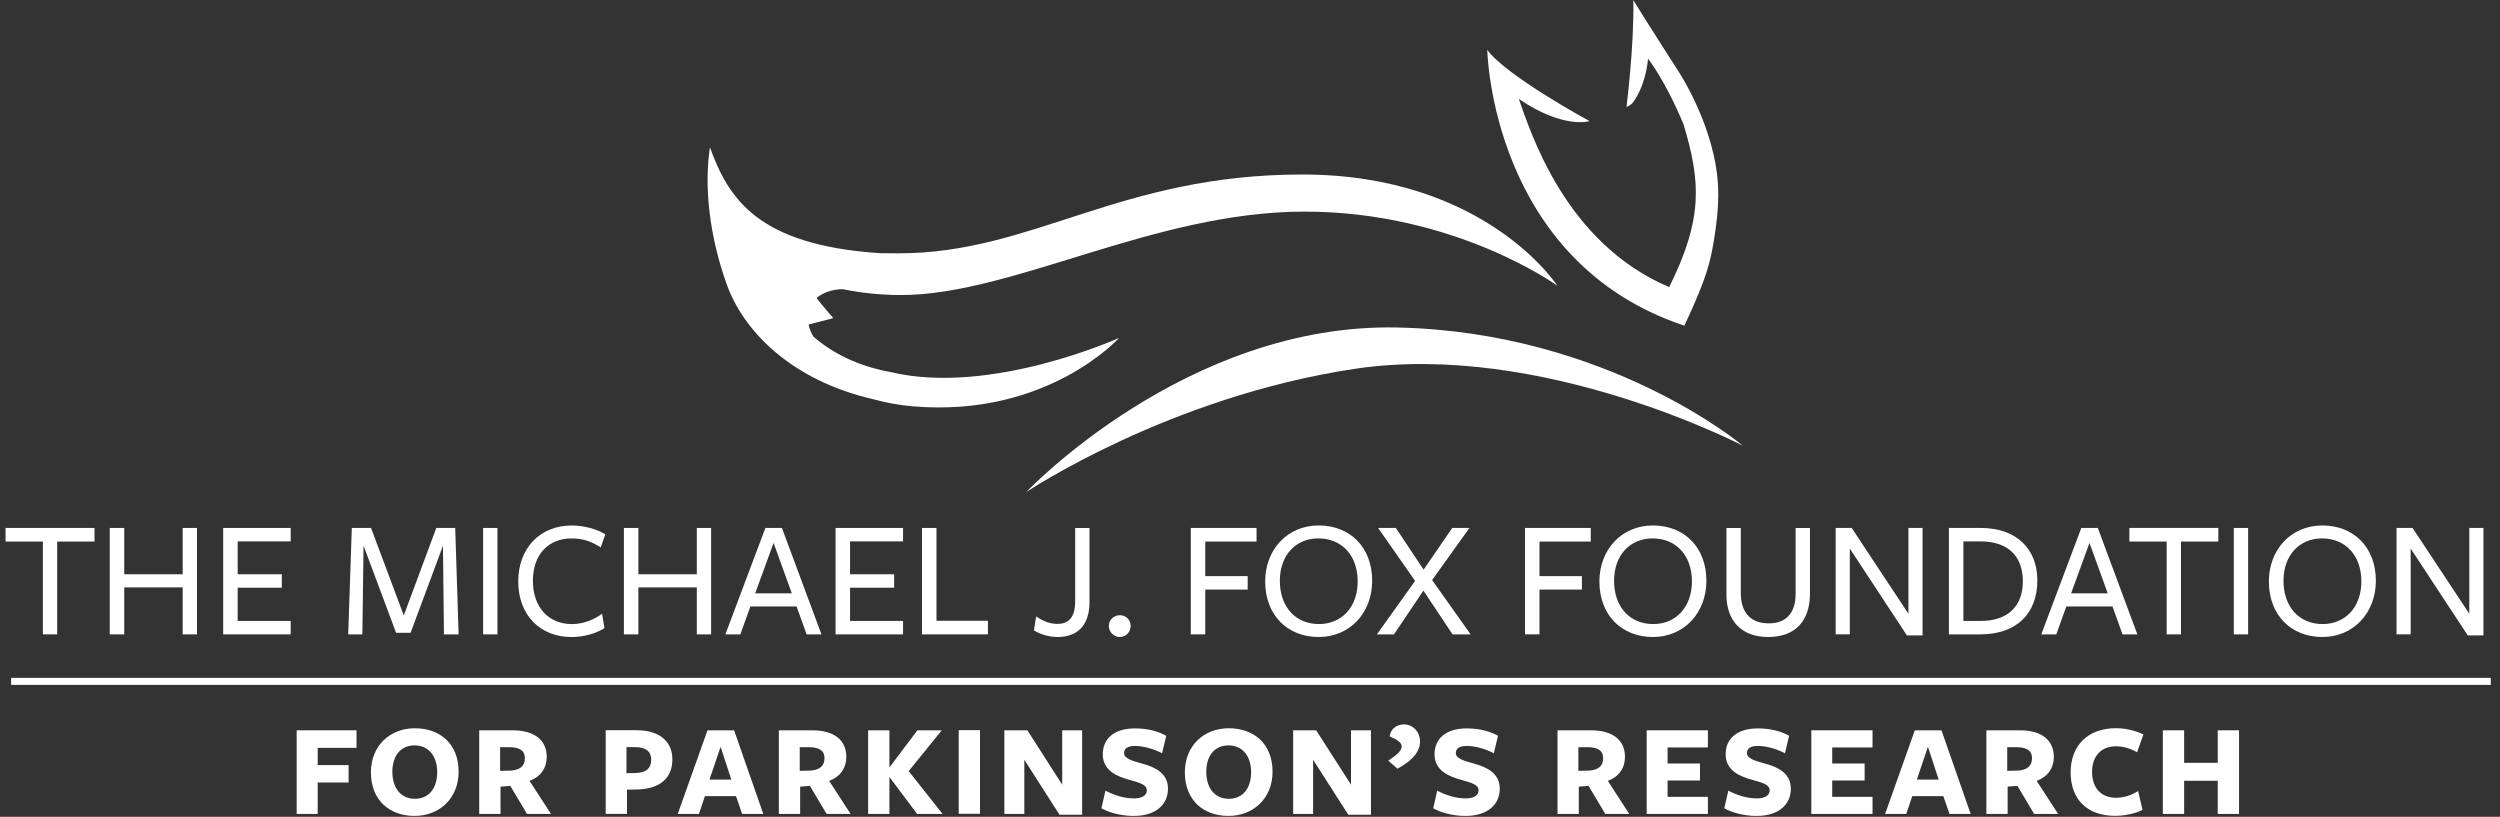 <svg width="554" height="181" viewBox="0 0 554 181" fill="none" xmlns="http://www.w3.org/2000/svg">
<rect x="0" y="0" width="554" height="181" fill="#333333" stroke="none"/>
<g clip-path="url(#clip0_522_638)">
<path d="M1.234 116.991V120.011H9.498V140.573H12.671V120.011H20.942V116.991H1.234Z" fill="white"/>
<path d="M40.483 140.577V130.165H27.534V140.577H24.322V116.995H27.534V127.258H40.483V116.995H43.655V140.577H40.483Z" fill="white"/>
<path d="M49.459 140.577V116.995H64.414V119.971H52.668V127.258H62.448V130.238H52.668V137.597H64.414V140.577H49.459Z" fill="white"/>
<path d="M98.157 120.953L90.983 140.236H87.774L80.561 120.916L80.299 140.577H77.162L77.962 116.988H82.221L89.475 136.383L96.685 116.988H100.876L101.628 140.577H98.382L98.157 120.953Z" fill="white"/>
<path d="M107.061 140.577H110.234V116.995H107.061V140.577Z" fill="white"/>
<path d="M133.118 121.316C131.039 119.957 129.113 119.317 126.664 119.317C121.529 119.317 118.091 122.86 118.091 128.711C118.091 134.559 121.569 138.298 126.736 138.298C129.269 138.298 131.763 137.277 133.42 135.994L133.947 139.199C132.021 140.413 129.306 141.166 126.664 141.166C119.755 141.166 114.845 136.372 114.845 128.86C114.845 121.352 119.788 116.45 126.664 116.45C129.342 116.45 132.217 117.202 134.136 118.412L133.118 121.316Z" fill="white"/>
<path d="M154.414 140.577V130.165H141.466V140.577H138.257V116.995H141.466V127.258H154.414V116.995H157.583V140.577H154.414Z" fill="white"/>
<path d="M182.034 140.577H178.749L176.521 134.388H166.287L164.063 140.577H160.741L169.612 116.995H173.272L182.034 140.577ZM171.426 120.313L167.348 131.481H175.467L171.426 120.313Z" fill="white"/>
<path d="M185.159 140.577V116.995H200.114V119.971H188.372V127.258H198.144V130.238H188.372V137.597H200.114V140.577H185.159Z" fill="white"/>
<path d="M204.311 140.577V116.995H207.524V137.561H218.921V140.577H204.311Z" fill="white"/>
<path d="M234.33 141.158C232.291 141.158 230.365 140.479 229.118 139.687L229.609 136.594C231.044 137.575 232.553 138.255 234.293 138.255C237.008 138.255 238.255 136.594 238.255 133.272V117.006H241.431V133.425C241.431 138.026 239.276 141.158 234.33 141.158Z" fill="white"/>
<path d="M248.176 141.158C246.741 141.158 245.723 139.988 245.723 138.705C245.723 137.426 246.741 136.329 248.176 136.329C249.572 136.329 250.556 137.426 250.556 138.705C250.556 139.988 249.572 141.158 248.176 141.158Z" fill="white"/>
<path d="M263.876 116.991H278.449V120.011H267.085V127.672H276.486V130.652H267.085V140.573H263.876V116.991Z" fill="white"/>
<path d="M292.222 141.158C285.314 141.158 280.364 136.329 280.364 128.857C280.364 121.799 285.274 116.442 292.222 116.442C299.131 116.442 304.073 121.236 304.073 128.704C304.073 135.762 299.167 141.158 292.222 141.158ZM292.142 119.31C287.123 119.31 283.613 123.046 283.613 128.704C283.613 134.519 287.123 138.291 292.295 138.291C297.317 138.291 300.864 134.519 300.864 128.857C300.864 123.046 297.317 119.31 292.142 119.31Z" fill="white"/>
<path d="M308.903 140.577H305.123L313.588 128.73L305.392 116.995H309.321L315.47 126.237L321.815 116.995H325.627L317.356 128.541L325.893 140.577H321.888L315.434 130.881L308.903 140.577Z" fill="white"/>
<path d="M337.94 116.991H352.513V120.011H341.149V127.672H350.551V130.652H341.149V140.573H337.94V116.991Z" fill="white"/>
<path d="M366.287 141.158C359.378 141.158 354.428 136.329 354.428 128.857C354.428 121.799 359.338 116.442 366.287 116.442C373.195 116.442 378.138 121.236 378.138 128.704C378.138 135.762 373.232 141.158 366.287 141.158ZM366.214 119.31C361.188 119.31 357.677 123.046 357.677 128.704C357.677 134.519 361.188 138.291 366.359 138.291C371.382 138.291 374.932 134.519 374.932 128.857C374.932 123.046 371.382 119.31 366.214 119.31Z" fill="white"/>
<path d="M391.799 141.158C385.871 141.158 382.582 137.499 382.582 131.837V117.006H385.759V131.346C385.759 135.613 387.794 138.138 391.988 138.138C395.651 138.138 397.911 135.991 397.911 131.575V117.006H401.087V131.499C401.087 137.463 397.991 141.158 391.799 141.158Z" fill="white"/>
<path d="M422.907 116.991H426.04V140.802H422.565L409.918 121.559V140.573H406.782V116.991H410.333L422.907 136.009V116.991Z" fill="white"/>
<path d="M438.825 140.577H431.876V116.995H438.977C446.787 116.995 451.475 121.596 451.475 128.613C451.475 135.9 446.944 140.577 438.825 140.577ZM438.825 119.971H435.085V137.597H438.977C444.599 137.597 448.263 134.613 448.263 128.842C448.263 123.031 444.792 119.971 438.825 119.971Z" fill="white"/>
<path d="M473.64 140.577H470.355L468.127 134.388H457.901L455.669 140.577H452.348L461.219 116.995H464.878L473.64 140.577ZM463.032 120.313L458.955 131.481H467.073L463.032 120.313Z" fill="white"/>
<path d="M483.307 120.007V140.573H480.138V120.007H471.867V116.987H491.578V120.007H483.307Z" fill="white"/>
<path d="M495.009 140.577H498.182V116.995H495.009V140.577Z" fill="white"/>
<path d="M514.634 141.158C507.725 141.158 502.783 136.329 502.783 128.857C502.783 121.799 507.685 116.442 514.634 116.442C521.542 116.442 526.492 121.236 526.492 128.704C526.492 135.762 521.579 141.158 514.634 141.158ZM514.561 119.31C509.539 119.31 506.024 123.046 506.024 128.704C506.024 134.519 509.539 138.291 514.706 138.291C519.729 138.291 523.279 134.519 523.279 128.857C523.279 123.046 519.729 119.31 514.561 119.31Z" fill="white"/>
<path d="M547.196 116.991V136.009L534.622 116.991H531.075V140.573H534.204V121.559L546.851 140.799H550.329V116.991H547.196Z" fill="white"/>
<path d="M2.469 151.77H551.957V150.215H2.469V151.77Z" fill="white"/>
<path d="M65.74 161.837V180.367H70.4V173.404H77.25V169.548H70.4V165.722H79.005V161.837H65.74Z" fill="white"/>
<path d="M91.87 180.807C86.382 180.807 82.196 177.395 82.196 171.137C82.196 165.271 86.412 161.383 91.928 161.383C97.448 161.383 101.628 164.766 101.628 171.021C101.628 176.893 97.387 180.807 91.87 180.807ZM91.87 165.18C88.727 165.18 86.946 167.554 86.946 171.021C86.946 174.578 88.781 177.013 91.957 177.013C95.072 177.013 96.885 174.611 96.885 171.137C96.885 167.583 95.014 165.18 91.87 165.18Z" fill="white"/>
<path d="M110.913 180.371H106.196V161.84H113.642C118.567 161.84 121.151 164.119 121.151 167.71C121.151 170.199 119.842 172.096 117.349 173.045L122.099 180.371H116.786L113.075 174.142L110.913 174.324V180.371ZM113.195 170.762C115.216 170.617 116.314 169.781 116.314 168.004C116.314 166.376 115.187 165.573 112.81 165.573H110.822V170.82L113.195 170.762Z" fill="white"/>
<path d="M140.75 174.956L138.944 174.985V180.353H134.223V161.819H141.077C146.267 161.819 148.999 164.428 148.999 168.255C148.999 172.587 146.063 174.956 140.75 174.956ZM140.721 165.558H138.824V171.337L140.721 171.308C143.156 171.278 144.311 170.243 144.311 168.371C144.311 166.507 143.094 165.558 140.721 165.558Z" fill="white"/>
<path d="M156.776 161.837L150.188 180.367H154.879L156.213 176.424H163.093L164.459 180.367H169.147L162.678 161.837H156.776ZM159.684 165.485L162.057 172.754H157.223L159.684 165.485Z" fill="white"/>
<path d="M177.31 180.371H172.589V161.84H180.039C184.963 161.84 187.543 164.119 187.543 167.71C187.543 170.199 186.239 172.096 183.746 173.045L188.496 180.371H183.182L179.472 174.142L177.31 174.324V180.371ZM179.592 170.762C181.612 170.617 182.71 169.781 182.71 168.004C182.71 166.376 181.58 165.573 179.207 165.573H177.219V170.82L179.592 170.762Z" fill="white"/>
<path d="M203.294 161.837L197.127 170.025H197.094V161.837H192.377V180.367H197.094V172.216H197.127L203.236 180.367H208.872L201.364 170.879L208.694 161.837H203.294Z" fill="white"/>
<path d="M212.452 180.335H217.166V161.804H212.452V180.335Z" fill="white"/>
<path d="M235.384 161.837V173.877L227.668 161.837H222.566V180.368H226.989V168.364L234.791 180.549H239.803V161.837H235.384Z" fill="white"/>
<path d="M254.136 175.174C254.136 173.931 252.802 173.514 250.338 172.83C247.638 172.089 244.375 170.842 244.375 167.139C244.375 163.698 246.897 161.415 251.494 161.415C254.401 161.415 256.658 162.066 258.439 163.047L257.516 166.928C255.677 165.951 253.362 165.3 251.523 165.3C249.895 165.3 249.092 165.86 249.092 166.87C249.092 168.088 250.782 168.56 253.006 169.185C255.859 169.956 258.824 171.26 258.824 174.789C258.824 178.314 256.095 180.811 251.229 180.811C248.467 180.811 245.796 180.095 244.077 179.117L244.967 175.204C246.806 176.181 249.03 176.926 251.316 176.926C252.977 176.926 254.136 176.301 254.136 175.174Z" fill="white"/>
<path d="M272.234 180.807C266.747 180.807 262.56 177.395 262.56 171.137C262.56 165.271 266.776 161.383 272.292 161.383C277.813 161.383 281.996 164.766 281.996 171.021C281.996 176.893 277.751 180.807 272.234 180.807ZM272.234 165.18C269.091 165.18 267.31 167.554 267.31 171.021C267.31 174.578 269.149 177.013 272.325 177.013C275.44 177.013 277.249 174.611 277.249 171.137C277.249 167.583 275.378 165.18 272.234 165.18Z" fill="white"/>
<path d="M299.382 161.837V173.877L291.666 161.837H286.564V180.368H290.987V168.364L298.789 180.549H303.804V161.837H299.382Z" fill="white"/>
<path d="M311.12 160.529C313.199 160.529 314.681 162.28 314.681 164.297C314.681 167.023 312.246 168.949 309.666 170.345L307.646 168.564C309.277 167.437 310.615 166.431 310.615 165.449C310.615 164.65 309.99 164.058 307.947 163.196C308.122 161.597 309.426 160.529 311.12 160.529Z" fill="white"/>
<path d="M327.655 175.174C327.655 173.931 326.322 173.514 323.858 172.83C321.161 172.089 317.894 170.842 317.894 167.139C317.894 163.698 320.416 161.415 325.013 161.415C327.921 161.415 330.178 162.066 331.958 163.047L331.035 166.928C329.196 165.951 326.881 165.3 325.042 165.3C323.414 165.3 322.611 165.86 322.611 166.87C322.611 168.088 324.301 168.56 326.525 169.185C329.378 169.956 332.344 171.26 332.344 174.789C332.344 178.314 329.614 180.811 324.748 180.811C321.99 180.811 319.319 180.095 317.596 179.117L318.486 175.204C320.325 176.181 322.557 176.926 324.835 176.926C326.496 176.926 327.655 176.301 327.655 175.174Z" fill="white"/>
<path d="M349.86 180.371H345.143V161.84H352.589C357.51 161.84 360.094 164.119 360.094 167.71C360.094 170.199 358.789 172.096 356.296 173.045L361.046 180.371H355.733L352.023 174.142L349.86 174.324V180.371ZM352.143 170.762C354.163 170.617 355.261 169.781 355.261 168.004C355.261 166.376 354.134 165.573 351.757 165.573H349.769V170.82L352.143 170.762Z" fill="white"/>
<path d="M364.906 161.837V180.367H378.468V176.577H369.536V172.957H376.713V169.192H369.536V165.631H378.468V161.837H364.906Z" fill="white"/>
<path d="M392.162 175.174C392.162 173.931 390.828 173.514 388.368 172.83C385.668 172.089 382.404 170.842 382.404 167.139C382.404 163.698 384.923 161.415 389.524 161.415C392.427 161.415 394.684 162.066 396.465 163.047L395.545 166.928C393.71 165.951 391.392 165.3 389.553 165.3C387.921 165.3 387.118 165.86 387.118 166.87C387.118 168.088 388.815 168.56 391.039 169.185C393.885 169.956 396.85 171.26 396.85 174.789C396.85 178.314 394.121 180.811 389.255 180.811C386.496 180.811 383.825 180.095 382.106 179.117L382.997 175.204C384.832 176.181 387.063 176.926 389.346 176.926C391.01 176.926 392.162 176.301 392.162 175.174Z" fill="white"/>
<path d="M401.393 161.837V180.367H414.952V176.577H406.019V172.957H413.2V169.192H406.019V165.631H414.952V161.837H401.393Z" fill="white"/>
<path d="M424.324 161.837L417.739 180.367H422.427L423.761 176.424H430.644L432.011 180.367H436.699L430.23 161.837H424.324ZM427.232 165.485L429.609 172.754H424.768L427.232 165.485Z" fill="white"/>
<path d="M444.894 180.371H440.177V161.84H447.623C452.547 161.84 455.128 164.119 455.128 167.71C455.128 170.199 453.823 172.096 451.33 173.045L456.08 180.371H450.767L447.06 174.142L444.894 174.324V180.371ZM447.18 170.762C449.197 170.617 450.294 169.781 450.294 168.004C450.294 166.376 449.168 165.573 446.791 165.573H444.803V170.82L447.18 170.762Z" fill="white"/>
<path d="M473.568 166.707C472.172 165.878 470.54 165.373 468.879 165.373C465.674 165.373 463.603 167.535 463.603 171.035C463.603 174.564 465.561 176.788 468.908 176.788C470.722 176.788 472.412 176.195 473.804 175.276L474.781 179.459C473.331 180.258 470.867 180.793 468.701 180.793C462.77 180.793 458.853 177.38 458.853 171.151C458.853 165.166 462.738 161.368 468.854 161.368C471.104 161.368 473.302 161.931 474.992 162.764L473.568 166.707Z" fill="white"/>
<path d="M491.448 161.837V169.043H484.005V161.837H479.284V180.367H484.005V173.015H491.448V180.367H496.168V161.837H491.448Z" fill="white"/>
<path d="M227.425 109.032C227.425 109.032 262.898 71.546 309.652 72.574C356.413 73.595 386.216 98.766 386.216 98.766C386.216 98.766 341.741 75.551 300.37 81.71C259.006 87.87 227.425 109.032 227.425 109.032Z" fill="white"/>
<path fill-rule="evenodd" clip-rule="evenodd" d="M186.722 64.078C190.687 64.888 195.019 65.379 199.689 65.379C224.354 65.379 255.699 46.892 289.104 46.892C322.506 46.892 345.11 63.318 345.11 63.318C345.11 63.318 329.185 38.671 288.584 38.671C247.991 38.671 228.893 56.137 199.165 56.137C197.712 56.137 196.313 56.123 194.946 56.101C167.846 54.302 161.432 43.984 157.322 32.646C155.97 41.578 157.278 52.288 160.898 62.599C164.543 73.25 175.3 84.313 193.62 88.492C196.32 89.23 199.187 89.771 202.247 90.037C232.058 92.602 247.991 74.882 247.991 74.882C247.991 74.882 219.64 87.718 197.476 82.478C191.984 81.485 185.668 79.305 180.26 74.599C179.345 73.127 179.188 71.909 179.188 71.909C179.188 71.909 181.049 71.415 184.651 70.499C182.724 68.286 180.951 66.055 180.951 66.055C180.951 66.055 182.884 64.136 186.722 64.078Z" fill="white"/>
<path fill-rule="evenodd" clip-rule="evenodd" d="M329.581 11.055C329.581 11.055 330.388 57.91 373.257 72.171C378.428 61.159 379.024 57.812 379.784 53.349C380.329 50.155 380.871 45.99 380.747 41.902C380.329 28.274 371.811 15.598 371.811 15.598C371.8 15.598 363.554 2.722 361.947 0.036C362.14 10.346 360.428 23.695 360.428 23.695C360.428 23.695 361.322 23.458 361.947 22.593C364.898 18.44 365.2 12.999 365.2 12.999C365.2 12.999 369.001 17.735 373.061 27.532C376.898 40.227 377.425 48.498 369.888 63.62C346.789 53.822 339.212 29.288 336.566 21.921C346.531 28.695 352.244 26.838 352.244 26.838C352.244 26.838 333.804 16.848 329.581 11.055Z" fill="white"/>
</g>
<defs>
<clipPath id="clip0_522_638">
<rect width="553.227" height="180.757" fill="white"/>
</clipPath>
</defs>
</svg>

